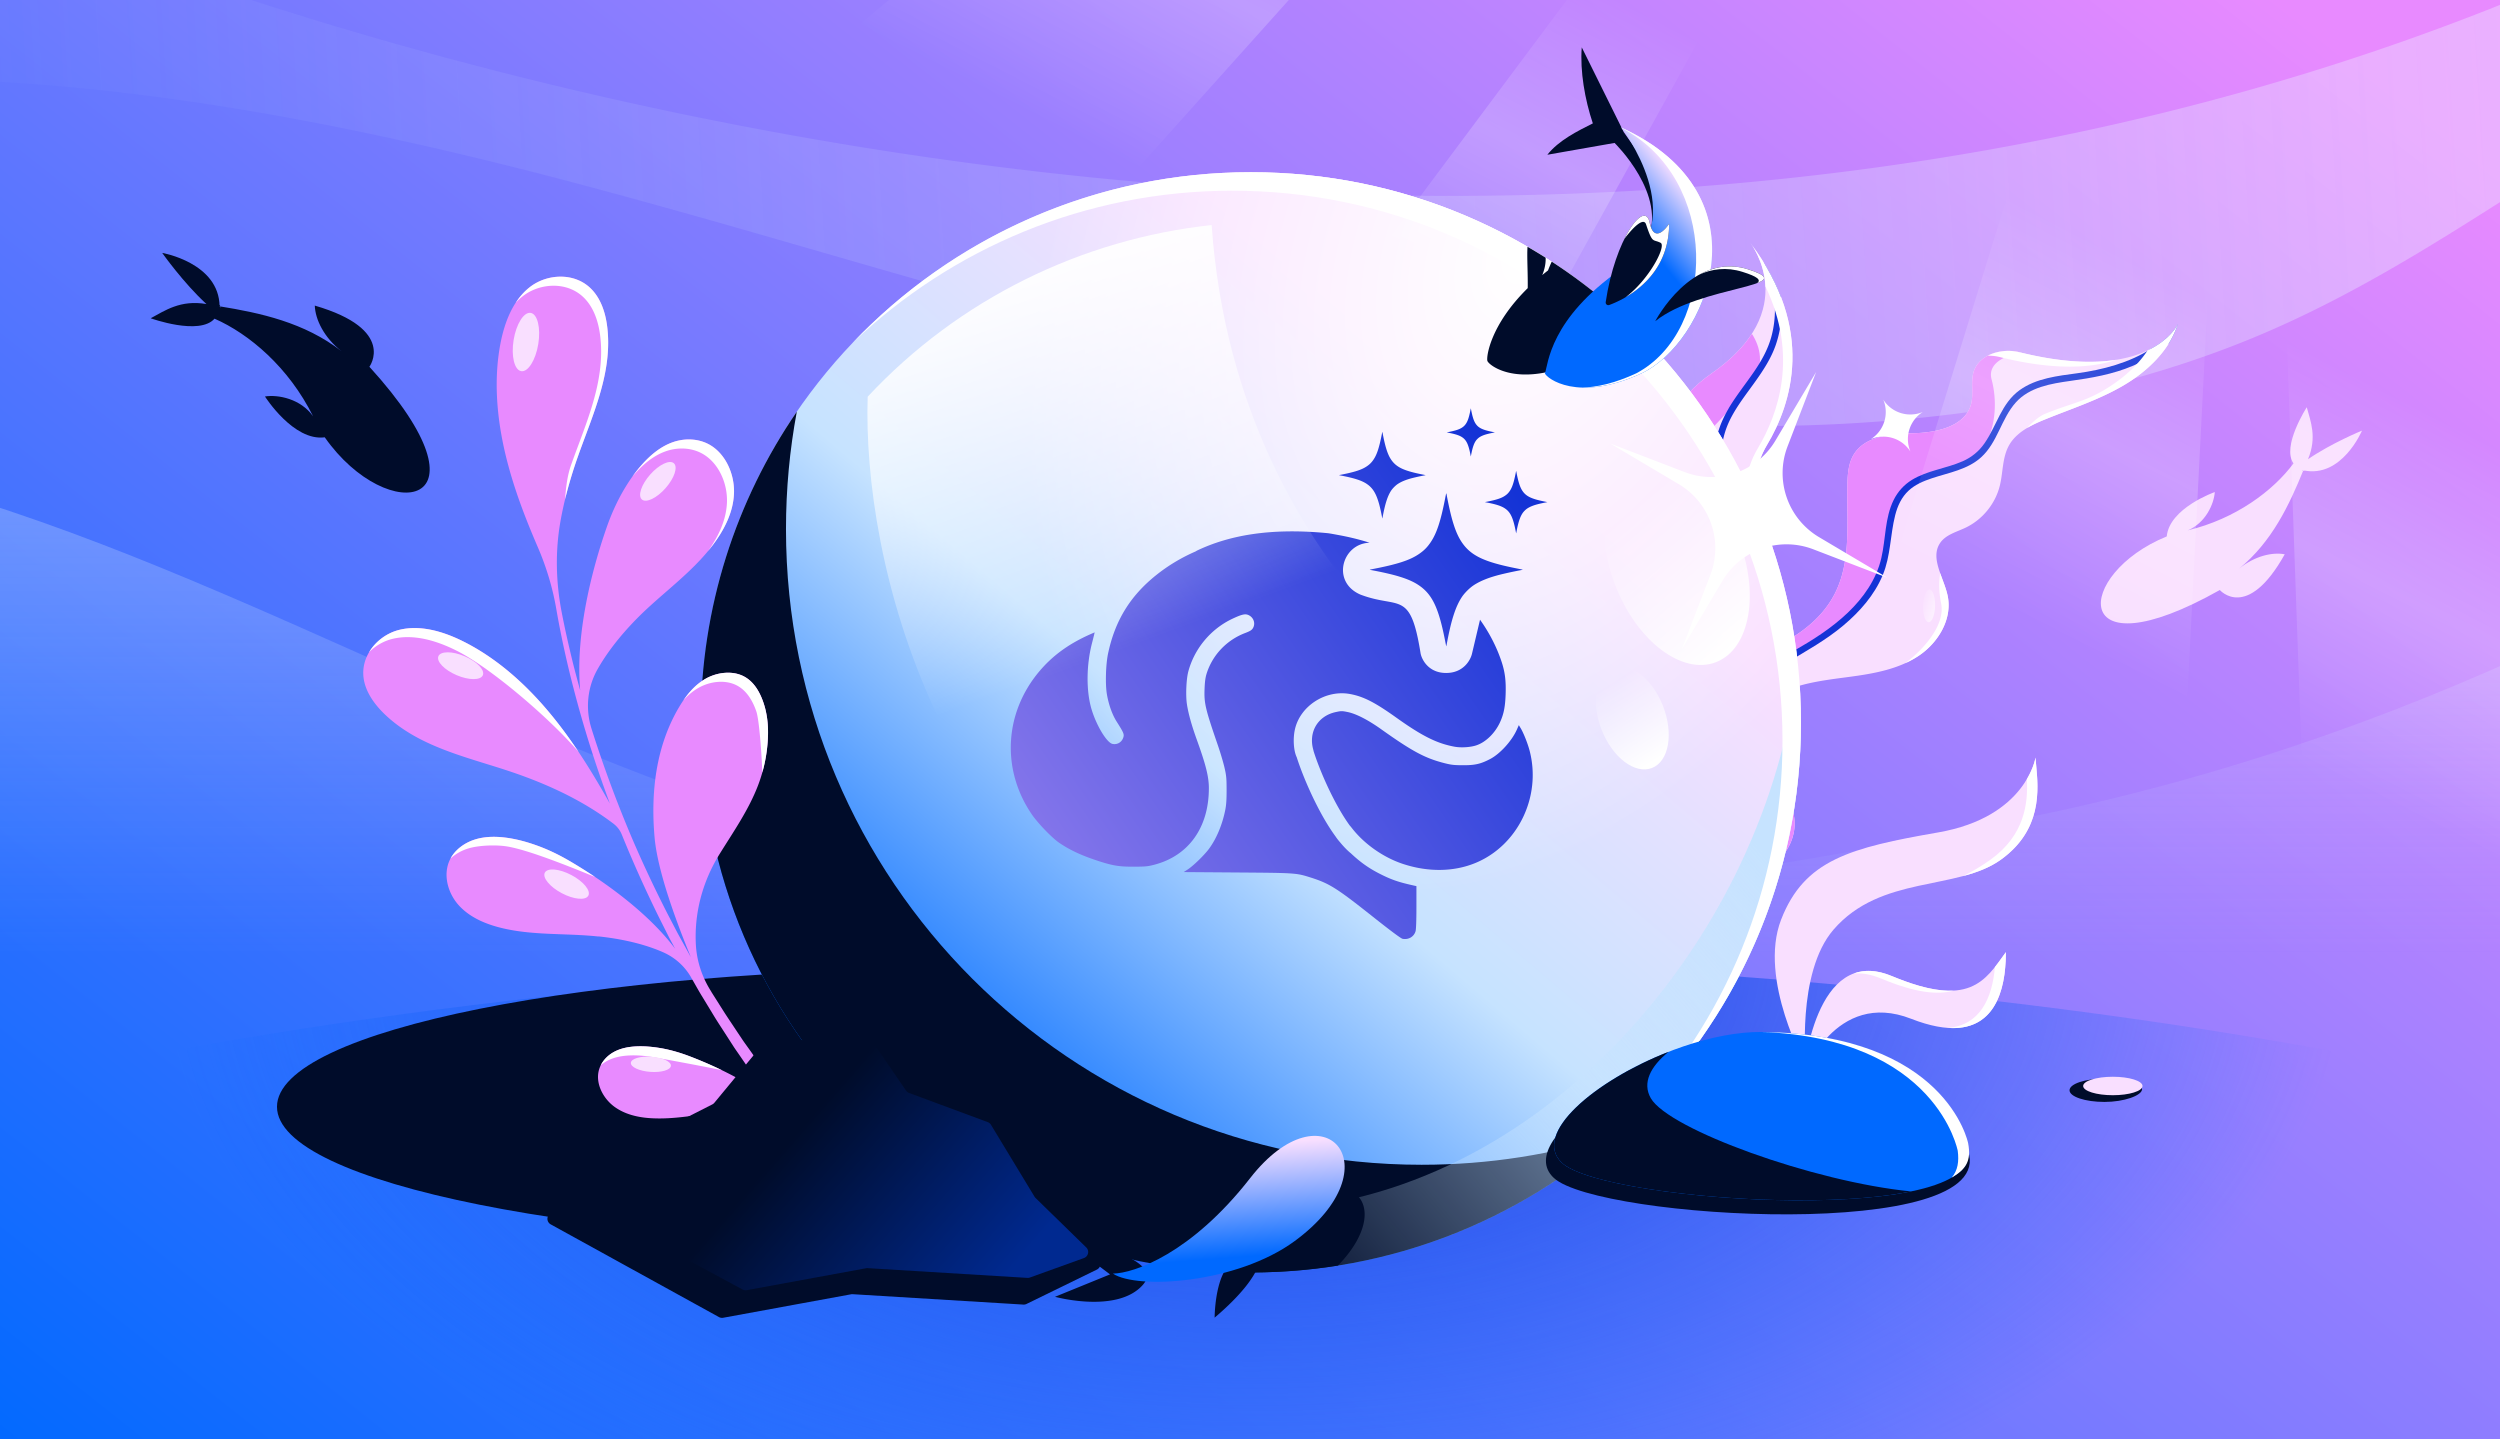 <?xml version="1.0" encoding="utf-8"?>
<svg xmlns="http://www.w3.org/2000/svg" fill="none" height="608" width="1056">
  <rect width="100%" height="100%" fill="#808080" stroke="none"/>
  <g clip-path="url(#a)">
    <path d="M0 0h1056v608H0z" fill="url(#b)"/>
    <path d="M1294.34 136.498c-119.68 94.604-266.9 173.743-435.592 208.328-197.418 40.467-346.849 57.428-536.446 0C194.958 306.254 47.828 213.759-84.685 193.521v589.294H1294.34z" fill="url(#c)" opacity=".5"/>
    <path clip-rule="evenodd" d="M1059.2 83.344A9472 9472 0 0 0 1240.58-35H1138.2C613.743 229.926 10.662-35 10.662-35H-125v72.9c122.619-14.856 247.994 7.78 365.049 38.63 36.25 9.555 72.162 19.923 108.069 30.29 80.039 23.109 160.051 46.21 243.717 60.267 121.199 20.363 254.635 20.006 362.577-25.527 38-16.035 71.618-37.106 104.788-58.216" fill="url(#d)" fill-rule="evenodd" opacity=".4"/>
    <ellipse cx="528.5" cy="713.5" fill="url(#e)" rx="938.5" ry="308.5"/>
    <path d="M718 440.778C702.138 484.473 570.238 526 408.981 526 247.725 526 117 499.809 117 467.5s130.725-58.499 291.981-58.499c161.257 0 309.019-.531 309.019 31.777" fill="#000C2A"/>
    <path d="M739.492 102.822s21.969 28.184-16.476 54.886c-30.868 21.44-19.616 50.087-13.971 60.551 4.266 7.912 5.765 17.079 3.851 25.849-4.574 21.016-24.326 37.424-32.241 45.324-3.238 3.241-6.443 6.532-8.294 10.722-3.746 8.473-10.341 26.259 4.896 39.558 31.475 27.479 18.254 59.198 18.254 59.198l8.108 3.822s20.988-45.023-9.17-71.042c-30.159-26.02 12.175-52.779 12.175-52.779 38.012-22.059 41.55-45.035 36.2-61.987-3.075-9.74-1.61-20.318 3.622-29.086 10.315-17.267 20.445-48.507-6.95-85.025z" fill="#F9DFFF"/>
    <path d="m706.807 175.137 7.949 14.15c4.871-4.6 16.663-16.445 24.866-27.025 6.11-7.881 3.809-15.958.375-21.279-3.508 5.458-8.915 11.124-16.979 16.725-7.89 5.48-13.028 11.431-16.211 17.429" fill="#E88AFF"/>
    <path d="M730.193 172.518c-2.947 4.953-5.077 10.337-5.664 16.097-1.009 10.045 1.762 19.903 2.587 29.851.411 4.87.309 9.794-1.025 14.522-1.745 6.2-5.561 11.604-9.515 16.603-1.011 1.279-2.045 2.535-3.074 3.806-1.15 1.406.987 3.24 2.136 1.834 4.212-5.138 8.49-10.393 11.278-16.474 2.343-5.09 3.272-10.519 3.212-16.086-.107-10.175-3.159-20.085-3.032-30.275.07-5.506 1.425-10.733 3.928-15.635 2.841-5.546 6.729-10.453 10.333-15.503 3.471-4.865 6.791-9.936 8.749-15.627 1.662-4.846 2.466-9.914 2.434-15.037a47 47 0 0 0-.332-5.276c-1.857-4.783-4.299-9.717-7.439-14.754 2.786 5.357 4.436 11.322 4.85 17.339a43.2 43.2 0 0 1-1.443 14.496c-1.485 5.359-4.255 10.226-7.39 14.784-3.524 5.123-7.436 9.983-10.625 15.332z" fill="#1433D6"/>
    <path d="M745.71 120.965c-.474-10.773-6.218-18.142-6.218-18.142l.004-.01c27.395 36.518 17.265 67.758 6.95 85.025-5.232 8.768-6.697 19.347-3.622 29.087 5.35 16.951 1.811 39.927-36.2 61.986 0 0-42.334 26.759-12.175 52.779 30.158 26.02 9.17 71.042 9.17 71.042l-2.774-1.307c3.991-10.325 15.228-46.088-10.363-68.167-30.159-26.02 12.175-52.78 12.175-52.78 38.011-22.058 41.55-45.035 36.2-61.986-3.075-9.74-1.61-20.318 3.622-29.086 8.715-14.588 17.297-39.15 3.231-68.441" fill="#fff"/>
    <path d="M663.554 390.894c7.036-10.646 20.903-14.425 33.647-15.101s25.811.868 38.079-2.654c12.267-3.522 23.88-14.294 22.691-27.003-.776-8.185-6.481-14.892-11.055-21.729-4.575-6.837-8.227-15.699-4.589-23.075 2.146-4.343 6.456-7.232 10.886-9.2 9.07-4.026 19.136-5.009 28.974-6.359 9.832-1.342 19.924-3.229 28.197-8.722 8.265-5.486 14.296-15.467 12.345-25.197-1.553-7.743-7.671-16.087-3.167-22.582 2.395-3.449 6.882-4.564 10.678-6.37 7.076-3.366 12.521-9.99 14.44-17.586 1.444-5.703 1.039-11.964 3.881-17.114 3.089-5.6 9.3-8.61 15.22-11.022 11.058-4.504 22.535-8.186 32.858-14.184 10.324-5.999 19.638-14.785 23.308-26.146 0 0-11.626 25.711-66.986 11.916-6.859-1.712-15.701.522-18.761 6.897-2.197 4.595-.317 10.159-1.629 15.088-2.465 9.24-14.156 11.922-23.711 12.223s-20.933.885-25.871 9.066c-2.158 3.582-2.536 7.946-2.646 12.134-.422 15.707 1.843 32.346-5.217 46.381-7.7 15.331-24.618 23.587-40.949 28.85-4.622 1.497-9.502 2.95-12.929 6.397-6.405 6.443-5.325 17.06-2.797 25.776 2.522 8.723 6.056 17.995 3.138 26.597-2.365 6.949-8.594 11.931-15.177 15.19s-13.757 5.187-20.36 8.39a58.5 58.5 0 0 0-20.066 16.005l-6.181 9.92 3.769 3.19z" fill="#F9DFFF"/>
    <path d="m663.566 390.869-.017.026.02-.023zm81.163-70.033a49 49 0 0 0 2.182 3.572 202 202 0 0 0 2.402 3.485c3.97 5.676 8.009 11.451 8.653 18.245 1.189 12.708-10.424 23.481-22.691 27.003-8.53 2.448-17.447 2.448-26.373 2.448-3.91 0-7.823 0-11.705.206-12.734.675-26.589 4.448-33.631 15.074l-3.766-3.187 6.181-9.92a58.5 58.5 0 0 1 20.067-16.005c3.232-1.568 6.601-2.83 9.97-4.093 3.514-1.316 7.028-2.633 10.389-4.297 6.583-3.259 12.812-8.241 15.177-15.191 2.57-7.575.136-15.669-2.203-23.45a292 292 0 0 1-.934-3.147c-2.529-8.715-3.609-19.332 2.796-25.775 3.259-3.278 7.832-4.753 12.247-6.177l.683-.22c16.331-5.263 33.248-13.519 40.949-28.851 5.481-10.897 5.341-23.364 5.202-35.745-.04-3.565-.08-7.123.015-10.635.109-4.189.487-8.552 2.646-12.134 4.937-8.181 16.315-8.765 25.87-9.067s21.246-2.982 23.711-12.223c.577-2.165.537-4.452.498-6.727-.051-2.903-.101-5.784 1.132-8.36 3.06-6.376 11.902-8.609 18.76-6.898l.613.152c-7.155 1.3-14.069 4.823-12.333 11.306 3.764 14.058-.174 31.149-11.461 35.667-2.242.898-4.733 1.654-7.306 2.436-10.385 3.155-22.119 6.72-24.279 21.592l-.217 1.497c-2.561 17.711-4.244 29.349-20.638 41.155-3.462 2.493-7.435 5.067-11.529 7.72-15.837 10.262-33.486 21.697-30.35 34.13 1.499 5.942 5.178 11.632 9.273 16.414" fill="#E88AFF"/>
    <path d="M733.774 298.881c-.421 1.765-2.286 12.973 13.071 25.161-23.133-28.468.435-39.725 8.158-44.315 8.144-4.851 16.356-9.416 23.645-15.54 6.936-5.833 13.133-12.854 16.638-21.309 3.366-8.116 3.109-16.868 5.244-25.274.978-3.883 2.696-7.61 5.679-10.373 2.746-2.547 6.279-4.026 9.78-5.197 7.157-2.384 15.092-3.641 20.862-8.89 6.946-6.321 8.459-16.259 14.617-23.14 5.799-6.486 14.935-7.974 23.12-9.113 8.939-1.239 17.745-2.764 26.124-6.29 5.61-2.364 11.01-5.525 15.49-9.678 1.557-2.521 2.838-5.208 3.749-8.06 0 0-2.61 5.763-11.232 10.37-9.138 6.009-20.652 8.974-31.217 10.42-8.33 1.137-17.367 2.079-24.396 7.134-7.743 5.566-9.682 15.024-14.875 22.493-2.35 3.379-5.42 5.881-9.177 7.545-3.534 1.559-7.291 2.527-10.98 3.619-3.632 1.073-7.261 2.283-10.504 4.276-3.326 2.043-5.961 4.967-7.69 8.469-3.758 7.596-3.321 16.42-5.205 24.529-2.103 9.051-7.558 16.781-14.19 23.112-6.855 6.545-14.937 11.623-23.124 16.303-7.931 4.534-16.539 9.489-21.199 17.691-1.085 1.9-1.844 3.955-2.351 6.076z" fill="#1433D6"/>
    <path d="M839.632 150.248c1.7-.028 3.39.156 4.974.552 23.596 5.88 39.247 4.582 49.439 1.158-9.843 1.599-23.175 1.271-41.086-3.193-4.3-1.073-9.381-.595-13.327 1.483m67.527-2.242c-4.654 7.043-11.507 12.743-18.875 17.024-5.155 2.995-9.038 4.298-13.849 5.911-2.993 1.004-6.346 2.128-10.588 3.856-2.287.931-5.076 3.227-7.65 6.017 2.396-1.432 5.016-2.589 7.582-3.634 2.905-1.184 5.838-2.31 8.772-3.437 8.236-3.162 16.475-6.325 24.086-10.748 10.324-5.998 19.638-14.784 23.308-26.145 0 0-2.917 6.45-12.786 11.156m-87.63 94.098c-.667 4.409-.398 8.857.41 12.882 1.785 8.903-7.281 19.258-15.167 25.157a40 40 0 0 0 5.61-3.093c8.266-5.485 14.296-15.466 12.345-25.196-.472-2.355-1.367-4.765-2.256-7.161-.321-.866-.642-1.73-.942-2.589" fill="#fff"/>
    <path d="M814.659 262.831c1.403.036 2.62-3.03 2.718-6.848s-.96-6.941-2.363-6.977c-1.402-.036-2.619 3.029-2.717 6.847s.96 6.942 2.362 6.978" fill="url(#f)"/>
    <path d="M747.724 359.339c2.132.385 4.559-3.166 5.42-7.932s-.17-8.942-2.303-9.327-4.559 3.166-5.419 7.932c-.861 4.766.169 8.941 2.302 9.327" fill="url(#g)"/>
    <path d="M528.366 537.478c128.332 0 232.366-104.034 232.366-232.367S656.698 72.744 528.366 72.744 296 176.778 296 305.11s104.034 232.367 232.366 232.367" fill="url(#h)"/>
    <path d="M528.366 537.478c128.332 0 232.366-104.034 232.366-232.367S656.698 72.744 528.366 72.744 296 176.778 296 305.11s104.034 232.367 232.366 232.367" fill="url(#i)"/>
    <path clip-rule="evenodd" d="M682.066 479.386C656.343 487.579 628.938 492 600.5 492 452.212 492 332 371.788 332 223.5c0-16.952 1.571-33.537 4.575-49.617C310.977 211.224 296 256.418 296 305.111c0 128.333 104.034 232.367 232.366 232.367 58.931 0 112.737-21.937 153.7-58.092" fill="#000C2A" fill-rule="evenodd"/>
    <path d="M296.16 312.592c3.98 124.901 106.352 224.885 232.207 224.885s228.226-99.984 232.207-224.885c-.239-8.756-.796-17.354-1.911-25.792-15.204 113.597-112.561 224.545-230.296 224.545S313.355 400.397 298.15 286.8c-1.114 8.438-1.751 17.115-1.99 25.792" fill="url(#j)"/>
    <path d="M360.203 144.753c41.702-39.776 98.177-64.2 160.356-64.2 128.333 0 232.366 104.035 232.366 232.368 0 62.18-24.423 118.656-64.2 160.358 44.366-42.318 72.01-102.015 72.01-168.168 0-128.332-104.034-232.367-232.366-232.367-66.152 0-125.848 27.644-168.166 72.009" fill="#fff"/>
    <path clip-rule="evenodd" d="M619.222 178.97c.785-1.171 1.309-2.761 1.896-5.757.145-.737.157-.779.185-.628.625 3.363 1.191 5.158 2.012 6.384 1.192 1.782 2.916 2.621 7.106 3.462.552.11 1.013.21 1.013.21s-.229.053-.519.107c-.663.123-1.826.377-2.476.541-1.52.382-2.665.842-3.54 1.421-.529.35-1.197 1.015-1.545 1.539-.871 1.309-1.462 3.181-2.068 6.545-.007.04-.057-.162-.111-.448-.874-4.592-1.731-6.429-3.574-7.663-1.228-.822-3.034-1.391-6.384-2.012-.154-.028-.132-.035.448-.148 3.127-.61 4.752-1.139 5.937-1.933a5.4 5.4 0 0 0 1.62-1.62m-39.018 15.119c1.413-2.109 2.357-4.974 3.416-10.37.26-1.328.282-1.402.333-1.131 1.126 6.057 2.144 9.29 3.622 11.499 2.149 3.209 5.253 4.721 12.801 6.235.995.199 1.824.379 1.824.379s-.412.095-.935.193a90 90 0 0 0-4.46.973c-2.737.689-4.8 1.518-6.376 2.561-.953.631-2.156 1.829-2.783 2.772-1.568 2.357-2.633 5.729-3.724 11.789-.012.071-.103-.292-.201-.808-1.573-8.27-3.117-11.58-6.437-13.803-2.212-1.48-5.465-2.505-11.499-3.623-.276-.051-.237-.064.808-.267 5.631-1.098 8.558-2.05 10.693-3.482 1.258-.843 2.074-1.659 2.918-2.917m24.166 34.87c2.499-3.727 4.167-8.791 6.039-18.33.46-2.347.499-2.478.588-1.998 1.991 10.706 3.791 16.421 6.404 20.324 3.798 5.674 9.285 8.346 22.627 11.022 1.758.353 3.208.654 3.224.67s-.728.169-1.654.341c-2.11.391-5.813 1.2-7.882 1.721-4.838 1.218-8.486 2.683-11.271 4.526-1.685 1.115-3.811 3.233-4.92 4.9-2.771 4.166-4.653 10.126-6.581 20.839-.023.125-.183-.517-.356-1.427-2.781-14.62-5.509-20.47-11.379-24.399-3.91-2.618-9.659-4.429-20.325-6.404-.489-.091-.42-.114 1.427-.474 9.955-1.939 15.128-3.623 18.902-6.153 2.224-1.492 3.666-2.933 5.157-5.158m35.852-29.092c-.762 3.886-1.441 5.948-2.459 7.466-.607.906-1.195 1.493-2.101 2.101-1.536 1.03-3.644 1.716-7.698 2.506-.752.147-.78.156-.581.193 4.344.804 6.685 1.542 8.278 2.608 2.39 1.6 3.502 3.983 4.634 9.937.071.371.136.633.145.582.786-4.363 1.552-6.791 2.681-8.488.451-.679 1.317-1.541 2.004-1.995 1.134-.751 2.62-1.348 4.59-1.844a66 66 0 0 1 3.211-.701c.376-.07.673-.139.673-.139s-.597-.129-1.313-.272c-5.434-1.09-7.669-2.179-9.216-4.489-1.064-1.59-1.797-3.918-2.608-8.279-.036-.195-.052-.141-.24.814m-65.56 51.301c-12.466-5.362-7.733-21.531 3.76-21.914l-.038-.053a106 106 0 0 0-12.245-3.057c-3.256-.61-4.555-.844-5.031-.884l-.022-.018c-25.255-2.491-42.348 1.196-55.049 7.123a8 8 0 0 0-1.041.573c-6.027 2.621-11.674 6.009-16.742 10.081-10.913 8.772-17.296 19.207-20.204 33.034-.981 4.664-1.218 13.047-.489 17.247.774 4.451 2.265 8.608 4.146 11.562 2.684 4.214 3.119 5.153 2.888 6.228-.482 2.236-2.472 3.579-4.657 3.142-2.592-.518-7.408-8.817-9.213-15.877-1.942-7.593-1.743-17.815.519-26.621.452-1.76.893-3.523.98-3.919l.159-.718-1.797.794c-9.151 4.047-16.067 9.094-21.708 15.841-14.698 17.583-15.906 41.402-3.053 60.251 2.508 3.678 8.498 9.899 11.541 11.986 4.591 3.147 9.725 5.518 17.022 7.858 5.845 1.875 8.568 2.294 14.719 2.264 4.821-.024 5.803-.124 8.636-.877 14.419-3.835 22.875-15.754 22.88-32.251.002-4.842-1.246-9.849-5.159-20.697-2.167-6.009-3.602-11.22-4.143-15.042-.524-3.702-.22-10.424.611-13.547 2.599-9.756 9.547-18.056 18.708-22.349 3.953-1.852 5.377-2.168 6.775-1.501 2.178 1.038 2.998 3.575 1.795 5.549-.478.783-1.192 1.222-3.279 2.018-7.796 2.973-13.79 9.292-16.256 17.139-.513 1.63-.749 3.371-.868 6.399-.242 6.114.302 8.425 5.603 23.838 1.059 3.08 2.323 7.327 2.809 9.439.782 3.396.886 4.487.895 9.439.008 4.139-.139 6.348-.563 8.468-1.259 6.295-3.725 12.171-6.912 16.47-1.969 2.655-6.636 7.184-8.935 8.668l-1.72 1.111 22.678.171c24.609.186 24.875.204 30.844 2.09 7.964 2.516 11.033 4.434 25.778 16.114 8.294 6.57 12.462 9.674 13.173 9.812 2.504.486 4.832-.892 5.486-3.247.214-.774.351-4.696.352-10.135l.002-8.873-.72-.158c-6.869-1.506-9.836-2.528-14.986-5.162-4.506-2.305-8.108-4.872-12.053-8.606a4 4 0 0 1-.353-.271c-1.417-1.224-2.813-2.7-4.173-4.356-.75-.859-1.349-1.629-1.805-2.328-3.296-4.483-6.332-9.878-8.884-15.065-3.32-6.748-6.036-13.594-7.588-18.496-1.28-2.61-1.645-7.601-.806-11.563 2.129-10.043 12.988-17.075 23.369-15.129 5.681 1.064 10.478 3.52 19.6 10.035 10.779 7.699 17.103 10.85 24.512 12.214 2.808.516 6.824.248 9.324-.623 3.862-1.345 7.63-4.991 9.744-9.429 1.624-3.411 2.296-6.589 2.487-11.763.227-6.147-.254-9.883-1.883-14.633-2.082-6.073-5.103-11.842-8.92-17.197l-3.36 14.208c-.582 2.763-3.587 8.289-10.956 8.289s-10.264-5.526-10.791-8.289c-3.197-19.996-6.543-20.59-14.689-22.037-2.893-.513-6.392-1.135-10.704-2.77m-4.57 97.479c.316.349.652.756 1.019 1.228 5.224 6.718 13.378 12.406 21.65 15.102 10.562 3.442 21.242 3.3 30.325-.403 18.029-7.35 28.074-28.022 23.037-47.404-.81-3.118-2.571-7.557-3.803-9.592l-.771-1.273-.824 1.864c-2.106 4.76-7.061 10.227-11.265 12.427-4.033 2.111-6.402 2.655-11.485 2.639-3.829-.011-4.985-.143-7.956-.906-8.136-2.088-13.531-4.986-26.601-14.289-5.543-3.946-10.559-6.525-14.124-7.261-2.434-.504-2.752-.503-5.096.005-7.471 1.622-11.508 8.278-9.527 15.711q.113.425.19.8c1.376 4.409 3.967 11.041 7.251 17.715 2.475 5.03 5.219 9.827 7.98 13.637" fill="url(#k)" fill-rule="evenodd"/>
    <path d="M724.946 279.658c14.329-5.652 18.468-29.135 9.234-52.46-9.154-23.403-28.259-37.732-42.509-32.08s-18.468 29.135-9.234 52.459c9.155 23.404 28.26 37.733 42.509 32.081" fill="url(#l)"/>
    <path d="M697.797 324.397c7.165-2.786 9.235-14.568 4.617-26.27s-14.09-18.866-21.254-16.08-9.234 14.568-4.617 26.27 14.09 18.866 21.254 16.08" fill="url(#m)"/>
    <path d="M511.869 95.055c-54.969 5.915-106.885 31.266-145.36 72.509-2.221 67.922 27.737 201.419 156.037 263.595L644.17 313.622S522.692 250.329 511.797 95.02z" fill="url(#n)"/>
    <path d="m711.6 199.408-15.711-6.033-15.712-6.034 14.469 8.586 14.469 8.586a31.42 31.42 0 0 1 13.681 16.738 31.44 31.44 0 0 1-.343 21.615l-6.034 15.71-6.034 15.71 8.587-14.468 8.587-14.467a31.43 31.43 0 0 1 16.74-13.679 31.46 31.46 0 0 1 21.618.344l15.712 6.033 15.712 6.033-14.469-8.586-14.47-8.586a31.43 31.43 0 0 1-13.68-16.737 31.45 31.45 0 0 1 .343-21.616l6.034-15.71 6.034-15.709-8.587 14.467-8.587 14.467a31.43 31.43 0 0 1-16.74 13.679 31.45 31.45 0 0 1-21.619-.343m83.881-30.623a13.55 13.55 0 0 1-5.236 16.708 13.6 13.6 0 0 1 9.309-.441 13.55 13.55 0 0 1 7.4 5.678 13.6 13.6 0 0 1-.441-9.308 13.55 13.55 0 0 1 5.677-7.399 13.6 13.6 0 0 1-9.309.44 13.55 13.55 0 0 1-7.4-5.678" fill="#fff"/>
    <path clip-rule="evenodd" d="M565.148 534.583a234 234 0 0 1-39.82 2.876c2.447-12.341 8.815-15.22 10.317-15.899.181-.082.291-.132.315-.163 28.387-36.385 56.853-15.377 29.188 13.186" fill="#000C2A" fill-rule="evenodd"/>
    <path d="M531.418 535.004c-1.953 4.688-6.841 11.768-18.361 21.575 0 0 0-13.439 4.77-20.613a18.34 18.34 0 0 1 7.988-6.395 4.19 4.19 0 0 1 4.648.811 4.2 4.2 0 0 1 .955 4.622m-11.195-21.861c-4.487 2.397-12.738 4.792-27.862 5.114 0 0 8.494-10.422 16.718-12.974a18.3 18.3 0 0 1 10.23.1 4.2 4.2 0 0 1 2.098 1.306 4.2 4.2 0 0 1-1.184 6.454m-37.48 29.584c-10.817 12.256-37.111 5.043-37.111 5.043l23.251-9.469-20.717-15.62s45.394 7.791 34.577 20.046" fill="#000C2A"/>
    <path d="M528.064 497.645c-24.915 31.935-49.029 40.19-57.972 40.326 10.237 6.847 52.38 4.183 76.772-13.733 42.757-31.406 12.343-66.512-18.8-26.593" fill="url(#o)"/>
    <path d="M252.767 395.584c-13.433-1.453-27.198-.382-40.357-3.473-6.835-1.595-13.667-4.368-18.442-9.515s-6.997-13.09-3.942-19.425c2.049-4.208 6.158-7.178 10.612-8.569s9.279-1.345 13.895-.657c4.22.623 8.347 1.783 12.364 3.237 4.778 1.725 9.348 3.954 13.732 6.518 10.212 5.985 31.538 19.735 44.53 37.009l-2.45-4.561-4.309-8.572c-5.66-11.473-10.912-23.104-15.711-34.954a11 11 0 0 0-3.636-4.754c-13.575-10.296-29.258-17.305-45.161-22.522-17.909-5.862-37.233-10.178-51.256-23.513-4.446-4.25-8.363-9.637-9.084-15.664-1.149-9.562 6.339-17.997 15.226-20.145 8.886-2.148 18.552.707 27.117 5.023 15.47 7.787 28.637 20.185 39.508 34.098 8.398 10.725 15.519 22.395 22.213 34.281a512 512 0 0 1-7.86-22.731 484 484 0 0 1-10.143-36.685c-1.733-7.512-3.301-15.027-4.609-22.616-1.549-9.051-4.21-17.898-7.866-26.344-4.81-11.164-9.211-22.484-12.36-34.144-4.611-16.949-6.583-34.737-3.444-51.518 1.751-9.272 5.334-18.552 12.496-24.134s18.56-6.275 25.57.461c4.447 4.25 6.426 10.567 7.125 16.626 2.227 19.028-6.118 36.68-12.305 54.156-3.194 9.017-5.838 18.344-7.513 27.876-2.182 12.444-1.897 25.203.431 37.615 1.373 7.195 2.99 14.372 4.738 21.525a486 486 0 0 0 3.2 12.088c-2.342-25.933 6.479-55.334 11.07-68.521 1.879-5.436 4.203-10.68 7.024-15.604 2.39-4.134 5.095-8.051 8.283-11.564 3.485-3.842 7.574-7.219 12.42-9.01s10.561-1.825 15.374.687c7.237 3.794 11.127 12.771 10.784 20.91-.348 8.112-4.211 15.417-8.896 21.668-9.051 12.006-21.648 20.501-32.151 31.157-8.006 8.147-13.216 15.425-16.587 21.38-4.3 7.605-5.182 16.69-2.56 25.024a456 456 0 0 0 2.642 8.139c4.004 11.996 8.471 23.825 13.351 35.523 4.903 11.667 10.294 23.162 16.058 34.452l4.389 8.421 4.593 8.329c.297.575.62 1.146.944 1.716-6.159-14.941-14.088-36.401-15.321-50.601-1.67-18.829.48-38.468 10.426-55.154 2.747-4.582 6.199-9.047 11.081-11.831 4.883-2.783 11.467-3.606 16.393-.922 4.257 2.313 6.635 6.777 8.042 10.872 1.518 4.403 2.062 9.012 1.972 13.6a64.2 64.2 0 0 1-4.275 21.643c-3.816 9.951-10.041 19.003-15.777 28.184-.065.095-.104.184-.169.278-7.503 11.941-10.995 25.447-10.24 38.832.409 7.015 2.713 13.765 6.504 19.667l.015.08 5.088 8.047c1.694 2.673 3.484 5.274 5.232 7.938l2.64 3.951c.871 1.318 1.817 2.596 2.737 3.878l5.499 7.753c14.991 20.412 28.79 40.274 21.193 35.29 0 0-20.004-15.798-32.723-16.342-1.515-.051-2.909-.042-4.174.08-10.321 1.042-20.536 3.407-30.999 2.778-5.424-.32-11.076-1.584-15.611-4.969-4.54-3.411-7.659-9.383-6.51-14.767.766-3.59 3.3-6.49 6.407-8.209s6.719-2.326 10.343-2.415c3.297-.084 6.618.266 9.899.842 3.908.707 7.755 1.836 11.519 3.254 7.648 2.897 22.635 9.239 34.947 18.618a417 417 0 0 1-8.274-11.241l-5.448-7.926c-.898-1.313-1.849-2.617-2.698-3.967l-2.602-4.041c-1.725-2.695-3.499-5.353-5.177-8.085l-4.98-8.203c-1.704-2.727-3.205-5.545-4.835-8.312l-.009-.053a25.37 25.37 0 0 0-11.56-10.502c-5.936-2.663-14.821-5.442-27.585-6.826z" fill="#E88AFF"/>
    <path d="M190.276 362.681c2.121-3.949 6.082-6.743 10.361-8.079 4.453-1.391 9.28-1.344 13.895-.657 4.22.623 8.347 1.783 12.364 3.237 4.778 1.725 9.348 3.954 13.732 6.518a212 212 0 0 1 10.733 6.739c-9.315-3.807-28.35-11.585-37.529-12.952-4.616-.687-11.708-.445-16.162.946-2.724.851-5.32 2.293-7.394 4.248m114.579 89.342c-10.392-2.128-25.634-4.892-28.336-5.381-3.281-.576-6.602-.926-9.899-.842-3.624.089-7.237.696-10.343 2.415-.904.5-1.759 1.1-2.536 1.787 1.184-2.394 3.183-4.335 5.502-5.618 3.107-1.718 6.719-2.326 10.344-2.415 3.297-.084 6.618.266 9.899.842 3.907.708 7.755 1.837 11.519 3.255 3.437 1.302 8.357 3.3 13.85 5.957m17.143-125.719c-.267-7.585-1.279-22.172-2.53-25.801-1.408-4.094-3.786-8.559-8.042-10.872-4.926-2.684-11.51-1.861-16.393.923-2.461 1.403-4.558 3.232-6.385 5.289 2.448-3.583 5.441-6.891 9.352-9.12 4.883-2.783 11.466-3.606 16.392-.923 4.257 2.314 6.635 6.778 8.042 10.873 1.519 4.403 2.062 9.011 1.972 13.599a64 64 0 0 1-2.408 16.032m-22.979-93.467c4.294-5.988 7.718-12.892 8.045-20.507.343-8.138-3.547-17.116-10.785-20.909-4.812-2.513-10.528-2.479-15.373-.688-4.846 1.792-8.935 5.169-12.42 9.01a55 55 0 0 0-1.355 1.551 59 59 0 0 1 4.322-5.382c3.484-3.841 7.573-7.218 12.419-9.009s10.561-1.826 15.374.687c7.237 3.793 11.127 12.771 10.784 20.909-.348 8.112-4.21 15.417-8.896 21.668a71 71 0 0 1-2.115 2.67M238.7 210.866c1.515-6.239 3.395-12.372 5.519-18.368.982-2.774 2.019-5.553 3.059-8.341 5.511-14.774 11.12-29.808 9.246-45.816-.699-6.058-2.678-12.376-7.124-16.625-7.011-6.736-18.408-6.044-25.57-.462-2.376 1.852-4.358 4.111-6.01 6.641a25 25 0 0 1 3.043-2.81c7.162-5.583 18.56-6.275 25.57.462 4.447 4.249 6.426 10.566 7.125 16.625 1.873 16.007-3.735 31.041-9.247 45.816a540 540 0 0 0-3.059 8.341c-1.668 4.711-2.193 9.591-2.552 14.537m5.639 106.679c-12.123-14.126-36.997-35.411-51.411-42.667-8.565-4.316-18.231-7.171-27.117-5.023-3.732.902-7.217 2.913-9.92 5.65 2.767-4.67 7.577-8.197 12.886-9.481 8.887-2.148 18.552.707 27.118 5.023 15.469 7.787 28.636 20.185 39.507 34.098 3.143 4.014 6.107 8.16 8.937 12.4" fill="#fff"/>
    <path d="M227.37 145.315c1.104-6.796-.333-12.684-3.21-13.151s-6.105 4.663-7.209 11.459.333 12.685 3.21 13.152 6.105-4.663 7.209-11.46m53.762 60.877c3.73-4.225 5.298-8.934 3.503-10.519-1.795-1.584-6.273.556-10.003 4.781-3.73 4.226-5.299 8.935-3.504 10.52s6.274-.556 10.004-4.782m-77.183 79.019c.942-2.201-2.494-5.783-7.675-8.002-5.182-2.218-10.146-2.232-11.088-.031-.943 2.201 2.494 5.783 7.675 8.002 5.181 2.218 10.145 2.232 11.088.031m44.57 93.099c1.119-2.117-2.088-6.008-7.163-8.691-5.074-2.683-10.095-3.142-11.214-1.026-1.119 2.117 2.087 6.008 7.161 8.691 5.075 2.683 10.096 3.142 11.216 1.026m34.87 71.873c.13-1.765-3.553-3.473-8.224-3.816s-8.565.81-8.694 2.575c-.13 1.764 3.553 3.474 8.224 3.817s8.565-.811 8.694-2.576" fill="#F9DFFF"/>
    <path d="M415.892 481.888a2.7 2.7 0 0 0-1.375-1.136l-35.653-13.205a2.7 2.7 0 0 1-1.292-1.007l-12.314-17.927a2.71 2.71 0 0 0-3.576-.82l-36.304 20.698q-.185.106-.385.181l-53.228 20.079a2.71 2.71 0 0 0-1.473 3.736l1.85 3.744a2.71 2.71 0 0 1-1.589 3.777l-37.45 12.227c-2.254.735-2.543 3.805-.467 4.949l71.042 39.145a2.72 2.72 0 0 0 1.797.292l54.028-9.914q.324-.06.654-.04l72.103 4.388c.467.029.934-.064 1.354-.27l29.695-14.506c1.927-.941 2.049-3.64.216-4.752l-27.161-16.472a2.7 2.7 0 0 1-.912-.912z" fill="#000C2A"/>
    <path d="M418.591 475.12a2.7 2.7 0 0 0-1.376-1.137l-33.209-12.315a2.7 2.7 0 0 1-1.292-1.007l-12.07-17.588a2.71 2.71 0 0 0-2.005-1.167l-42.638-3.623a2.7 2.7 0 0 0-2.318.974l-21.939 26.553c-.237.287-.53.522-.862.69l-31.689 16.095a2.71 2.71 0 0 0-1.468 2.136l-1.506 14.509a2.7 2.7 0 0 1-1.044 1.869l-9.983 7.672c-1.557 1.197-1.364 3.601.363 4.534l58.089 31.367c.543.293 1.17.392 1.777.281l50.421-9.258q.325-.06.654-.04l67.472 4.114c.368.023.737-.03 1.083-.155l22.806-8.218c1.882-.679 2.406-3.092.974-4.49l-21.422-20.902a2.7 2.7 0 0 1-.425-.536z" fill="url(#p)"/>
    <path d="M92.751 129.389c.802 1.886-.026-2.048 0 0 17.199 2.784 35.891 6.811 51.51 18.97-7.409-5.768-11.097-13.456-11.295-19.278 34.661 10.098 23.069 25.842 23.069 25.842 54.925 60.304 7.882 67.923-18.859 29.797-13.213 1.772-25.255-17.248-25.255-17.248 5.578-.882 15.154 1.004 20.332 8.383C121.946 155.1 105.199 141 90.62 134.607c-6.398 7.282-26.976-.17-26.976-.17 6.005-3.22 12.593-7.9 23.56-6.006-9.75-8.936-18.696-21.608-18.696-21.608s24.01 4.146 24.243 22.566" fill="#000C2A"/>
    <path d="M972.932 198.669c-1.822.325 1.809.392 0 0-5.93 14.579-13.257 30.221-27.12 41.512 6.577-5.356 14.091-7.048 19.257-6.044-15.902 28.472-27.418 15.082-27.418 15.082-64.202 36.157-61.393-6.8-22.418-22.631 1.113-11.99 20.293-18.745 20.293-18.745-.351 5.089-3.948 13.138-11.493 16.205 20.358-4.876 36.159-16.768 44.736-28.31-5.117-7.106 5.607-23.716 5.607-23.716 1.62 5.938 4.407 12.685.522 21.957 9.84-6.776 22.806-12.088 22.806-12.088s-8.507 20.299-24.772 16.778" fill="#F9DFFF"/>
    <path d="M1260.15 760.478 973.307-58.197l-14.712-6.41 25.002 705.736z" fill="url(#q)"/>
    <path d="m908.22 604.716 34.177-673.53-42.116-18.351-187.385 607.932z" fill="url(#r)"/>
    <path d="M702.46-176.211 255.019 322.587 81 247.847 624.913-210z" fill="url(#s)"/>
    <path d="m492.163 424.588 308.532-557.996-29.674-12.929-389.726 522.231z" fill="url(#t)"/>
    <path d="M859.805 320s-3.859 25.135-41.093 31.61-56.592 11.59-66.381 36.878 10.52 61.656 10.52 61.656-4.152-39.193 11.607-57.441c20.02-23.181 52.154-16.348 70.596-29.503 19.786-14.114 15.296-33.929 14.751-43.2" fill="#F9DFFF"/>
    <path d="M829.306 370.035c3.696-1.888 7.462-4.044 11.374-6.835 14.634-10.439 15.989-23.996 15.481-34.099 3.041-5.162 3.646-9.101 3.646-9.101.061 1.026.169 2.18.288 3.442.954 10.144 2.559 27.205-15.039 39.758-4.547 3.244-9.926 5.272-15.75 6.835" fill="#fff"/>
    <path d="M761.814 454.125s13.357-36.337 45.448-23.794c32.091 12.542 40.022-7.073 40.022-28.145-8.843 12.281-15.406 23.791-48.227 10.093-32.822-13.697-37.243 41.824-37.243 41.824z" fill="#F9DFFF"/>
    <path d="M822.709 434.186c19.311 1.372 24.576-14.83 24.576-32q-.498.693-.988 1.379c-1.213 1.698-2.403 3.363-3.647 4.929-1.146 13.272-6.318 24.627-19.941 25.692m2.502-15.747c-6.292.362-14.595-1.336-26.153-6.16-6.414-2.677-11.744-2.71-16.167-1.031 3.452-.331 7.363.277 11.79 2.125 14.46 6.035 23.823 6.965 30.53 5.066" fill="#fff"/>
    <path d="M888.959 465.457c8.168 0 15.844-2.676 15.844-5.395s-7.676-4.451-15.844-4.451-14.789 2.204-14.789 4.923 6.621 4.923 14.789 4.923" fill="#000C2A"/>
    <path d="M892.462 462.619c6.925 0 12.538-1.746 12.538-3.899s-5.613-3.9-12.538-3.9-12.537 1.746-12.537 3.9 5.613 3.899 12.537 3.899" fill="#F9DFFF"/>
    <path d="M830.234 483.392s-6.159-40.23-86.701-41.023c-41.908-.407-105.975 37.855-87.155 55.229s188.079 27.368 174.95-11.471z" fill="#000C2A"/>
    <path d="M830.425 483.54s-8.187-46.839-86.241-47.632c-40.614-.407-102.702 37.861-84.463 55.238 18.238 17.377 185.814 27.491 170.704-7.628z" fill="#0069FF"/>
    <path d="M704.779 444.298c-7.647 6.221-11.177 13.147-7.487 19.575 7.577 13.199 68.864 35.347 109.946 39.382-44.112 9.122-134.405.384-147.517-12.109-12.794-12.189 13.939-34.659 45.058-46.848" fill="#000C2A"/>
    <path d="M744.15 435.908c73.963 2.642 82.804 50.22 82.804 50.22.547 4.376.087 8.201-2.552 11.293 6.016-3.508 8.379-7.043 6.928-14.575 0 0-9.092-46.145-87.146-46.938z" fill="#fff"/>
    <path clip-rule="evenodd" d="M652.875 108.862c.146 3.421-1.03 6.403-1.44 7.331q1.185-.982 2.449-1.968a58 58 0 0 1 1.566-3.711 231 231 0 0 1 30.662 23.857c-5.281 8.395-12.152 14.921-18.98 18.087-25.698 11.913-38.224 1.871-38.854 0-.51-1.519 1.039-15 17.035-30.748.041-2.899-.028-5.826-.093-8.558-.082-3.431-.156-6.552.006-8.918a231 231 0 0 1 7.649 4.628" fill="#000C2A" fill-rule="evenodd"/>
    <path d="M685.881 55.825 668.134 20c-.771 10.057 1.285 21.969 4.68 32.118-6.423 3.23-14.352 7.12-19.215 13.25l28.392-4.991s22.655 22.023 13.764 41.294c.643 24.005 13.802-12.315 13.802-12.315z" fill="#000C2A"/>
    <path d="M684.78 53.843s30.245 38.78 0 59.83c-30.246 21.051-30.775 40.077-32.21 44.048.661 1.963 13.802 12.498 40.762 0 26.961-12.499 54.564-74.954-8.552-103.878" fill="url(#u)"/>
    <path d="M668.394 163.722c6.015-.174 13.566-1.764 22.706-6.001 34.216-18.005 35.392-82.269-6.139-103.638-.118-.158-.182-.24-.182-.24 63.116 28.924 35.513 91.379 8.552 103.878-10.307 4.778-18.595 6.19-24.937 6.001" fill="#fff"/>
    <path d="M679.73 128.839c-.815.3-1.605-.38-1.478-1.24 3.909-26.494 16.48-43.523 18.549-33.622 2.115 10.124 8.242.523 8.242.523 0 23.253-19.347 32.149-25.313 34.339" fill="#000C2A"/>
    <path d="M686.179 100.841c4.249-5.575 8.168-8.913 9.108-6.093 2.15 6.453 2.644 6.602 4.292 7.101a10.6 10.6 0 0 1 1.845.709c2.586 1.293-4.825 15.524-14.763 22.996 7.911-4.612 18.38-13.949 18.38-31.054 0 0-6.126 9.601-8.242-.524-1.214-5.81-6.045-2.345-10.62 6.865" fill="#fff"/>
    <path d="M738.24 113.714c23.757 7.412-19.927 6.669-39.065 21.96 0 0 15.309-29.372 39.065-21.96" fill="#000C2A"/>
    <path d="M742.257 119.57c4.351-1.645 4.354-3.244-4.017-5.856-7.805-2.435-14.698-.9-20.435 2.259 5.264-2.368 11.386-3.27 18.203-1.143 6.488 2.024 7.946 3.44 6.249 4.74" fill="#fff"/>
  </g>
  <defs>
    <linearGradient gradientUnits="userSpaceOnUse" id="b" x1="0" x2="673" y1="622.5" y2="-228.5">
      <stop stop-color="#0069FF"/>
      <stop offset="1" stop-color="#E88AFF"/>
    </linearGradient>
    <linearGradient gradientUnits="userSpaceOnUse" id="c" x1="604.506" x2="604.506" y1="27.712" y2="403.344">
      <stop stop-color="#C6E3FF"/>
      <stop offset=".06" stop-color="#F4F9FF"/>
      <stop offset="1" stop-color="#C6E3FF" stop-opacity="0"/>
    </linearGradient>
    <linearGradient gradientUnits="userSpaceOnUse" id="d" x1="1198.99" x2="-75.675" y1="-35" y2="43.263">
      <stop stop-color="#F4F9FF"/>
      <stop offset="1" stop-color="#C6E3FF" stop-opacity="0"/>
    </linearGradient>
    <linearGradient gradientUnits="userSpaceOnUse" id="f" x1="823.816" x2="811.388" y1="256.307" y2="252.876">
      <stop stop-color="#fff"/>
      <stop offset="1" stop-color="#fff" stop-opacity="0"/>
    </linearGradient>
    <linearGradient gradientUnits="userSpaceOnUse" id="g" x1="761.03" x2="744.597" y1="364.065" y2="343.795">
      <stop stop-color="#fff"/>
      <stop offset="1" stop-color="#fff" stop-opacity="0"/>
    </linearGradient>
    <linearGradient gradientUnits="userSpaceOnUse" id="h" x1="634.566" x2="395.816" y1="187.265" y2="468.407">
      <stop stop-color="#F9DFFF"/>
      <stop offset=".496" stop-color="#C6E3FF"/>
      <stop offset="1" stop-color="#0069FF"/>
    </linearGradient>
    <linearGradient gradientUnits="userSpaceOnUse" id="j" x1="743" x2="528.367" y1="357.5" y2="537.477">
      <stop stop-color="#C6E3FF"/>
      <stop offset="1" stop-color="#C6E3FF" stop-opacity="0"/>
    </linearGradient>
    <linearGradient gradientUnits="userSpaceOnUse" id="k" x1="208.664" x2="653.599" y1="534.642" y2="226.745">
      <stop offset=".099" stop-color="#F0B5FF"/>
      <stop offset="1" stop-color="#1433D6"/>
    </linearGradient>
    <linearGradient gradientUnits="userSpaceOnUse" id="l" x1="678.934" x2="726.698" y1="222.104" y2="277.827">
      <stop offset=".01" stop-color="#fff" stop-opacity="0"/>
      <stop offset="1" stop-color="#fff"/>
    </linearGradient>
    <linearGradient gradientUnits="userSpaceOnUse" id="m" x1="678.931" x2="698.832" y1="289.769" y2="321.611">
      <stop stop-color="#fff" stop-opacity="0"/>
      <stop offset="1" stop-color="#fff"/>
    </linearGradient>
    <linearGradient gradientUnits="userSpaceOnUse" id="n" x1="571.406" x2="435.582" y1="469.611" y2="100.832">
      <stop offset=".552" stop-color="#fff" stop-opacity="0"/>
      <stop offset=".99" stop-color="#fff"/>
    </linearGradient>
    <linearGradient gradientUnits="userSpaceOnUse" id="o" x1="533.38" x2="537.01" y1="483.018" y2="531.046">
      <stop stop-color="#F9DFFF"/>
      <stop offset=".978" stop-color="#0069FF"/>
    </linearGradient>
    <linearGradient gradientUnits="userSpaceOnUse" id="p" x1="344.501" x2="425.001" y1="469.5" y2="539.5">
      <stop stop-color="#000C2A"/>
      <stop offset="1" stop-color="#002990"/>
    </linearGradient>
    <linearGradient gradientUnits="userSpaceOnUse" id="q" x1="679.21" x2="608.126" y1="-3.668" y2="135.737">
      <stop stop-color="#fff" stop-opacity="0"/>
      <stop offset=".48" stop-color="#fff" stop-opacity=".2"/>
      <stop offset="1" stop-color="#fff" stop-opacity="0"/>
    </linearGradient>
    <linearGradient gradientUnits="userSpaceOnUse" id="r" x1="679.21" x2="608.126" y1="-3.668" y2="135.737">
      <stop stop-color="#fff" stop-opacity="0"/>
      <stop offset=".48" stop-color="#fff" stop-opacity=".2"/>
      <stop offset="1" stop-color="#fff" stop-opacity="0"/>
    </linearGradient>
    <linearGradient gradientUnits="userSpaceOnUse" id="s" x1="679.21" x2="608.126" y1="-3.668" y2="135.737">
      <stop stop-color="#fff" stop-opacity="0"/>
      <stop offset=".48" stop-color="#fff" stop-opacity=".2"/>
      <stop offset="1" stop-color="#fff" stop-opacity="0"/>
    </linearGradient>
    <linearGradient gradientUnits="userSpaceOnUse" id="t" x1="679.21" x2="608.126" y1="-3.668" y2="135.737">
      <stop stop-color="#fff" stop-opacity="0"/>
      <stop offset=".48" stop-color="#fff" stop-opacity=".2"/>
      <stop offset="1" stop-color="#fff" stop-opacity="0"/>
    </linearGradient>
    <linearGradient gradientUnits="userSpaceOnUse" id="u" x1="749.954" x2="727.218" y1="124.313" y2="142.932">
      <stop stop-color="#F9DFFF"/>
      <stop offset=".978" stop-color="#0069FF"/>
    </linearGradient>
    <radialGradient cx="0" cy="0" gradientTransform="matrix(-.08 268.5 -459.223 -.136 529.08 404.997)" gradientUnits="userSpaceOnUse" id="e" r="1">
      <stop stop-color="#1433D6"/>
      <stop offset="1" stop-color="#0069FF" stop-opacity="0"/>
    </radialGradient>
    <radialGradient cx="0" cy="0" gradientTransform="rotate(112.201 285.35 269.76)scale(281.966 195.303)" gradientUnits="userSpaceOnUse" id="i" r="1">
      <stop stop-color="#fff"/>
      <stop offset="1" stop-color="#fff" stop-opacity="0"/>
    </radialGradient>
    <clipPath id="a">
      <path d="M0 0h1056v608H0z" fill="#fff"/>
    </clipPath>
  </defs>
</svg>